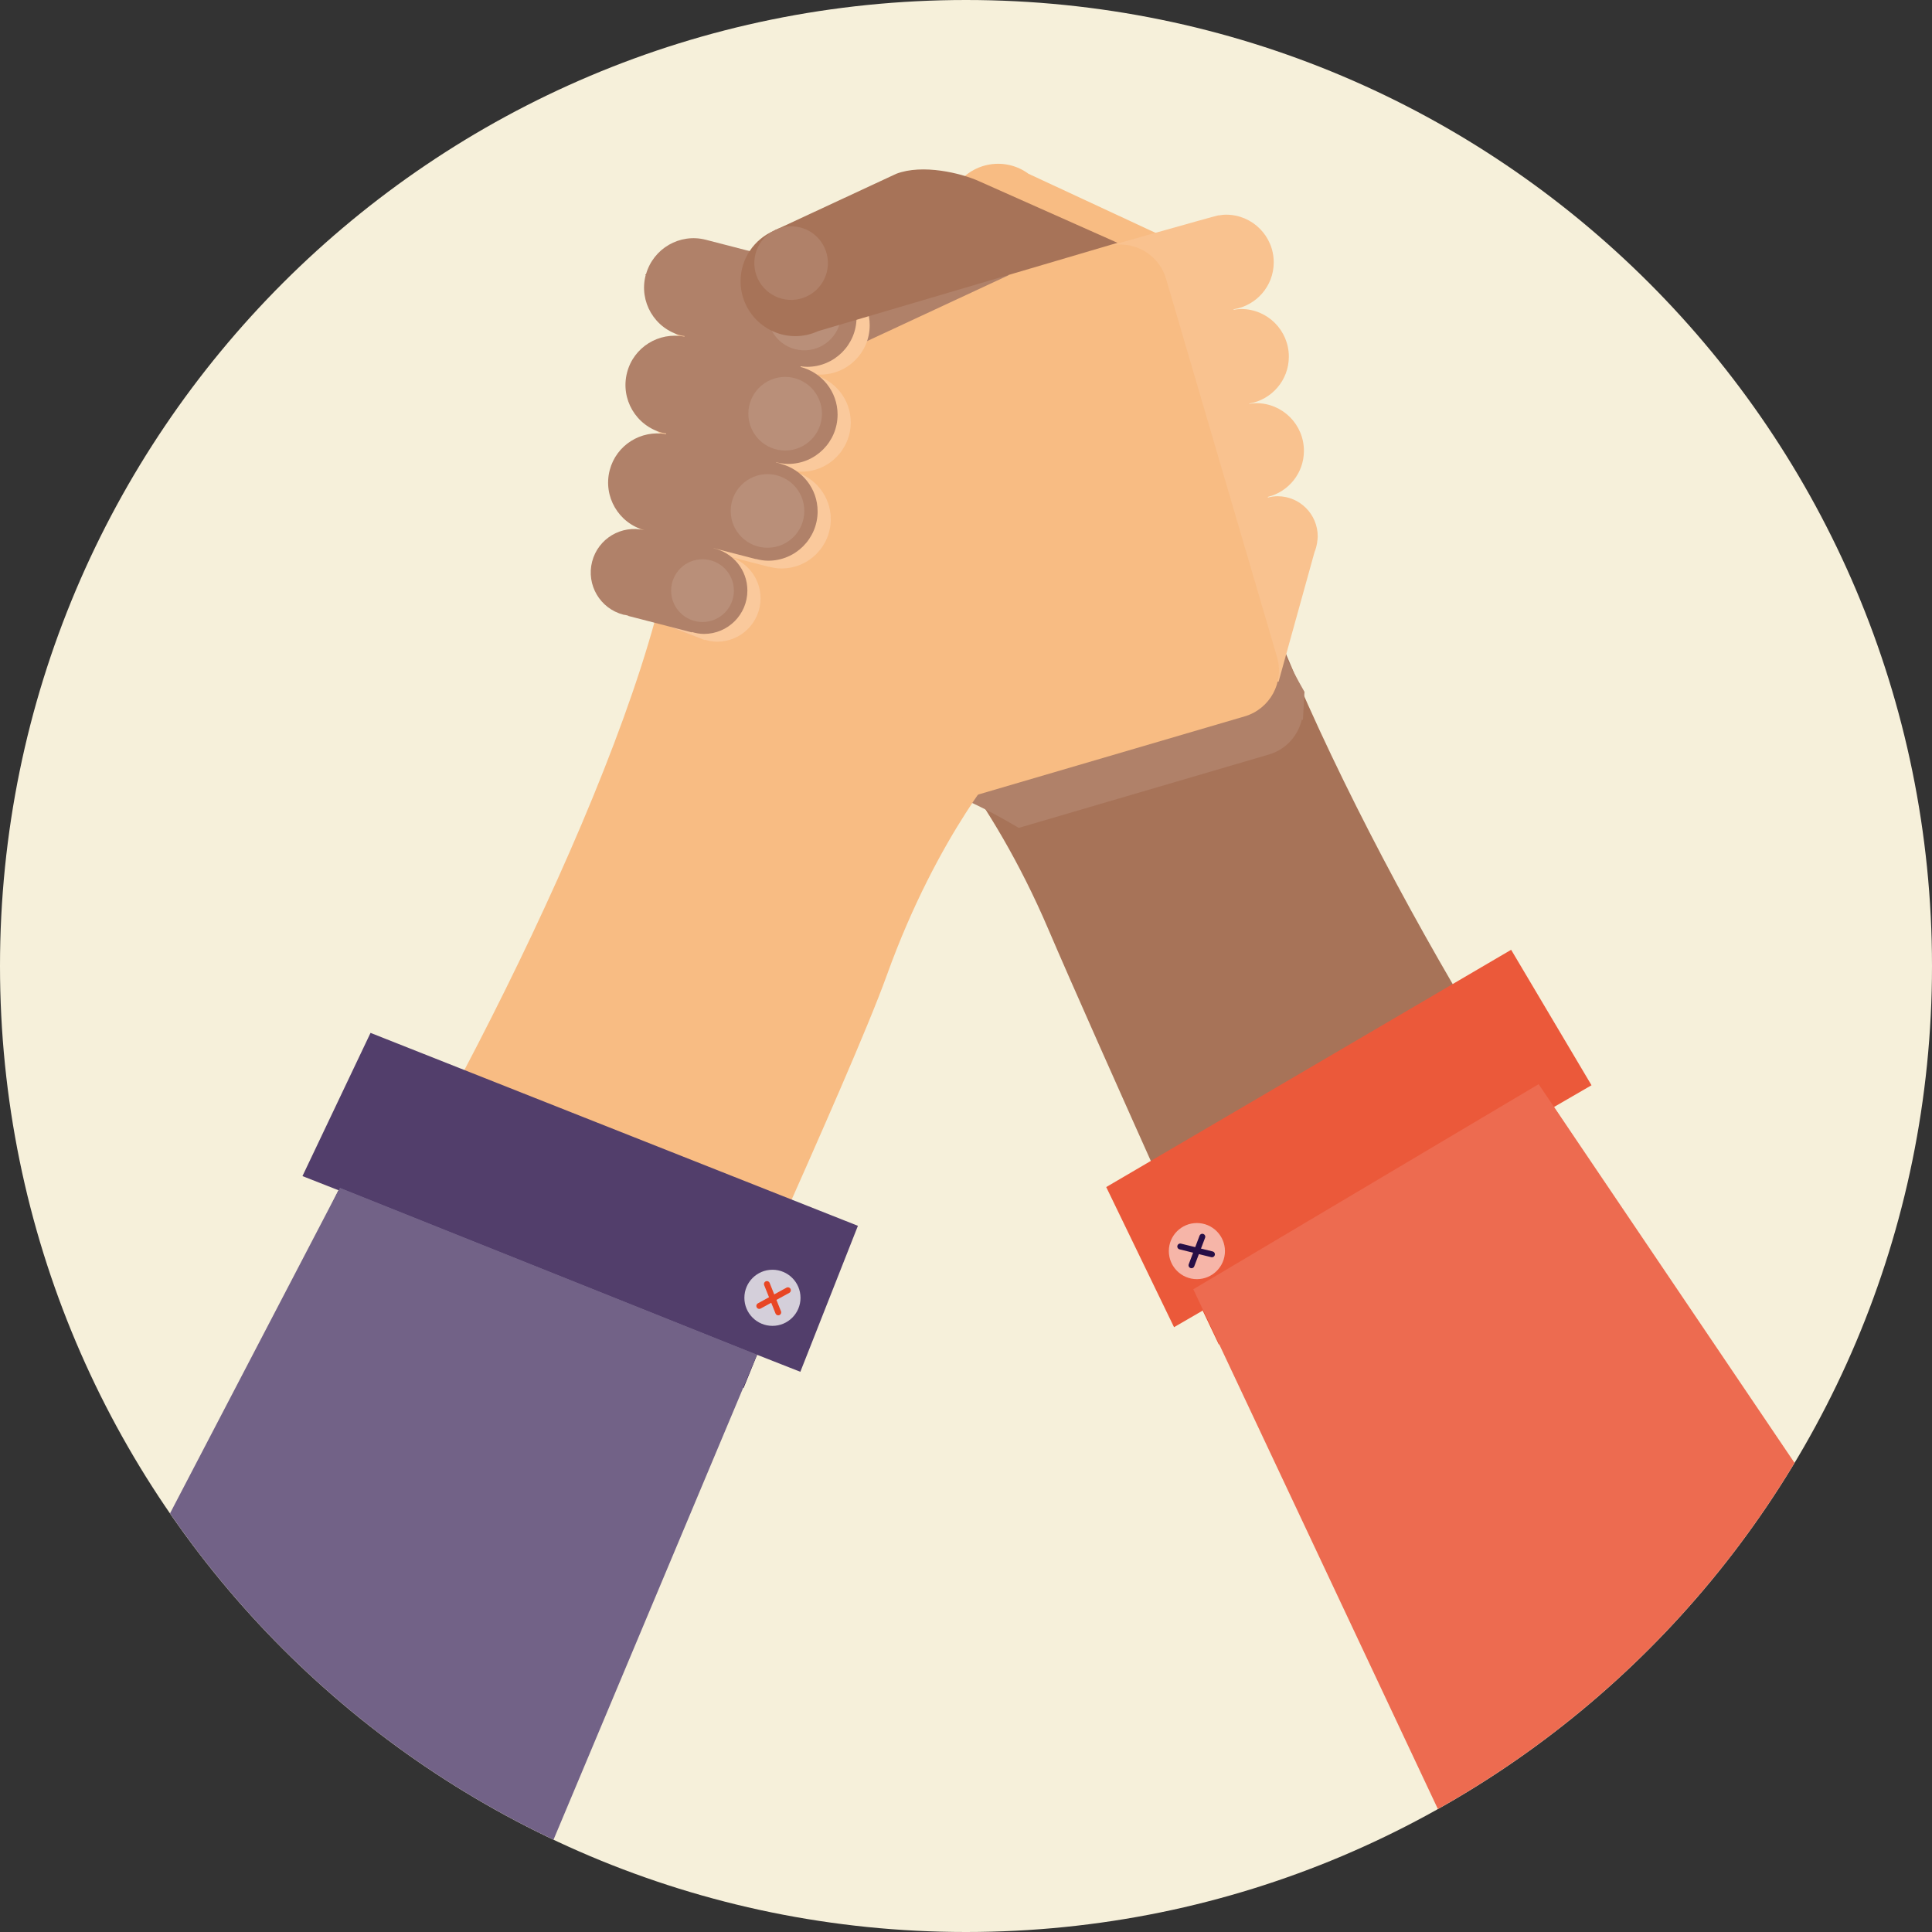 <svg width="128" height="128" viewBox="0 0 128 128" fill="none" xmlns="http://www.w3.org/2000/svg">
<rect x="0" y="0" width="128" height="128" fill="#333333" stroke="none"/>
<g clip-path="url(#clip0_2764_3861)">
<path d="M64 128C99.346 128 128 99.346 128 64C128 28.654 99.346 0 64 0C28.654 0 0 28.654 0 64C0 99.346 28.654 128 64 128Z" fill="#F6F0DA"/>
<path d="M42.914 43.534L50.265 18.475C50.757 16.797 52.516 15.836 54.194 16.329L64 19.205C64 19.205 64 19.205 64 19.205C73.807 22.082 78.547 32.554 78.547 32.554C79.668 34.083 81.037 35.635 82.592 37.192L77.736 53.748C77.243 55.426 75.485 56.387 73.807 55.895L45.06 47.462C43.383 46.971 42.422 45.211 42.914 43.534Z" fill="#F1B391"/>
<path d="M82.925 37.326L60.778 47.706C60.778 47.706 65.562 52.445 69.46 61.576C72.422 68.513 82.341 90.499 86.938 100.665C97.055 97.335 102.328 93.078 110.007 85.468C101.706 75.819 88.181 52.853 82.925 37.326Z" fill="#A77358"/>
<path d="M80.466 34.932L64 53.018C64 53.018 65.35 53.574 67.494 54.849L84.075 49.986C85.206 49.654 85.997 48.742 86.251 47.672L86.321 47.698L86.426 45.84C84.332 42.212 82.515 37.267 80.466 34.932Z" fill="#B08169"/>
<path d="M77.617 32.682V15.92L68.134 11.51C66.626 10.401 64.505 10.725 63.396 12.233L52.353 27.247C51.244 28.755 51.568 30.876 53.076 31.985L68.091 43.028C69.598 44.137 71.719 43.813 72.828 42.306L79.906 32.682H77.617Z" fill="#F8BC83"/>
<path d="M84.649 32.877C84.427 32.876 84.215 32.911 84.008 32.961L84.003 32.955L83.997 32.922C85.365 32.579 86.384 31.353 86.388 29.878C86.393 28.133 84.983 26.715 83.238 26.711C83.077 26.711 82.922 26.734 82.767 26.757V26.736C84.251 26.481 85.385 25.197 85.389 23.639C85.394 21.895 83.983 20.477 82.239 20.473C82.066 20.473 81.899 20.496 81.733 20.523L81.728 20.491C83.231 20.251 84.384 18.961 84.388 17.39C84.393 15.646 82.983 14.228 81.238 14.223C81.065 14.223 80.898 14.247 80.732 14.273L80.73 14.263L80.674 14.279C80.442 14.32 72.506 16.568 72.506 16.568L79.188 43.127L84.707 45.173L87.09 36.58C87.171 36.389 87.223 36.185 87.258 35.974L87.27 35.929L87.263 35.926C87.282 35.8 87.302 35.675 87.303 35.544C87.306 34.075 86.119 32.88 84.649 32.877Z" fill="#F9C28F"/>
<path d="M84.607 43.534L77.256 18.475C76.764 16.797 75.005 15.836 73.327 16.329L63.521 19.205C63.521 19.205 63.521 19.205 63.521 19.205C53.714 22.082 48.974 32.554 48.974 32.554C47.853 34.083 46.484 35.635 44.929 37.192L49.785 53.748C50.278 55.426 52.036 56.387 53.714 55.895L82.461 47.462C84.138 46.971 85.099 45.211 84.607 43.534Z" fill="#F8BC83"/>
<path d="M59.796 12.67C59.744 12.695 59.686 12.713 59.636 12.741L52.644 17.361L52.642 17.369C51.504 18.062 50.833 19.391 51.042 20.79C51.321 22.655 53.059 23.94 54.924 23.661C55.422 23.587 55.874 23.402 56.271 23.145L66.832 18.231L59.796 12.67Z" fill="#B08169"/>
<path d="M43.387 41.127C38.941 57.266 25.103 82.763 17.588 92.538C25.782 99.691 31.948 100.284 42.332 102.957C46.241 92.793 56.174 71.772 58.775 64.556C62.141 55.216 66.644 50.21 66.644 50.21L43.386 41.126L43.387 41.127Z" fill="#F8BC83"/>
<path d="M55.041 34.4C55.043 32.876 53.997 31.606 52.588 31.241L52.591 31.23L52.275 31.148V31.146L52.278 31.136C52.539 31.204 52.808 31.251 53.091 31.251C54.897 31.253 56.363 29.79 56.364 27.984C56.365 26.46 55.32 25.19 53.91 24.826L53.913 24.815L53.921 24.784C54.06 24.805 54.201 24.818 54.347 24.818C56.153 24.82 57.618 23.357 57.62 21.551C57.621 20.027 56.576 18.758 55.166 18.393L55.169 18.382L54.937 18.289L47.639 16.401C45.913 15.955 44.159 16.974 43.674 18.679C43.639 18.698 43.615 18.71 43.615 18.71L43.647 18.752C43.194 20.503 44.246 22.29 45.998 22.743C46.072 22.762 46.145 22.763 46.219 22.777L46.221 22.792L46.223 22.821C44.533 22.485 42.853 23.51 42.416 25.2C41.963 26.951 43.015 28.738 44.767 29.191C44.845 29.212 44.924 29.213 45.003 29.227L45.005 29.243V29.279C43.338 28.984 41.698 30.002 41.267 31.669C40.818 33.405 41.85 35.173 43.574 35.644C42.045 35.275 40.498 36.195 40.103 37.722C39.703 39.265 42.214 39.869 42.209 40.504L42.271 40.628L42.581 40.814L46.709 42.412L46.715 42.388C46.969 42.462 47.233 42.514 47.511 42.514C49.099 42.516 50.387 41.23 50.389 39.642C50.39 38.273 49.432 37.13 48.151 36.839L48.151 36.836V36.833L50.637 37.476L50.954 37.557L50.956 37.548C51.218 37.616 51.487 37.663 51.769 37.663C53.575 37.665 55.041 36.203 55.042 34.396L55.041 34.4Z" fill="#FAC99C"/>
<path d="M54.169 33.884C54.171 32.36 53.125 31.09 51.715 30.726L51.719 30.714L51.402 30.632V30.631L51.405 30.62C51.667 30.688 51.936 30.735 52.219 30.736C54.025 30.737 55.49 29.275 55.492 27.468C55.493 25.945 54.448 24.675 53.038 24.31L53.041 24.299L53.049 24.268C53.188 24.289 53.329 24.302 53.474 24.303C55.281 24.305 56.746 22.842 56.748 21.035C56.749 19.512 55.703 18.242 54.294 17.877L54.296 17.867L54.065 17.774L46.766 15.886C45.041 15.439 43.287 16.459 42.801 18.164C42.766 18.182 42.743 18.195 42.743 18.195L42.775 18.236C42.322 19.988 43.374 21.775 45.126 22.228C45.2 22.247 45.273 22.248 45.347 22.262L45.349 22.277L45.351 22.305C43.66 21.969 41.98 22.994 41.544 24.684C41.09 26.436 42.143 28.223 43.895 28.676C43.973 28.696 44.052 28.698 44.13 28.712L44.133 28.727V28.764C42.466 28.469 40.826 29.486 40.394 31.153C39.945 32.89 40.977 34.657 42.701 35.129C41.173 34.759 39.626 35.679 39.23 37.207C38.831 38.75 39.758 40.325 41.302 40.724C41.353 40.737 41.405 40.737 41.457 40.748L41.633 40.794L41.632 40.809L45.836 41.897L45.843 41.873C46.097 41.947 46.36 41.999 46.638 41.999C48.226 42 49.515 40.714 49.516 39.126C49.517 37.757 48.559 36.615 47.278 36.324L47.279 36.32V36.317L49.765 36.96L50.081 37.042L50.083 37.033C50.345 37.1 50.614 37.148 50.897 37.148C52.703 37.15 54.168 35.687 54.17 33.881L54.169 33.884Z" fill="#B08169"/>
<path d="M55.694 21.163C55.911 19.834 55.008 18.581 53.679 18.365C52.35 18.148 51.097 19.051 50.881 20.38C50.665 21.709 51.567 22.962 52.896 23.178C54.225 23.395 55.478 22.492 55.694 21.163Z" fill="#B98F79"/>
<path d="M50.849 36.29C52.196 36.29 53.288 35.199 53.288 33.852C53.288 32.505 52.196 31.413 50.849 31.413C49.503 31.413 48.411 32.505 48.411 33.852C48.411 35.199 49.503 36.29 50.849 36.29Z" fill="#B98F79"/>
<path d="M46.543 41.21C47.691 41.21 48.622 40.279 48.622 39.131C48.622 37.983 47.691 37.052 46.543 37.052C45.395 37.052 44.464 37.983 44.464 39.131C44.464 40.279 45.395 41.21 46.543 41.21Z" fill="#B98F79"/>
<path d="M52.956 29.661C54.2 29.143 54.788 27.716 54.27 26.473C53.752 25.23 52.324 24.642 51.081 25.159C49.838 25.677 49.25 27.105 49.768 28.348C50.286 29.591 51.713 30.179 52.956 29.661Z" fill="#B98F79"/>
<path d="M74.037 16.087L64.833 11.992C63.663 11.467 61.125 10.852 59.387 11.511L51.294 15.274L51.29 15.282C49.983 15.834 49.066 17.126 49.066 18.634C49.066 20.642 50.694 22.27 52.703 22.27C53.239 22.27 53.744 22.147 54.203 21.938L74.037 16.087Z" fill="#A77358"/>
<path d="M53.445 19.641C54.666 19.071 55.193 17.62 54.623 16.4C54.054 15.179 52.603 14.652 51.382 15.222C50.162 15.791 49.635 17.242 50.204 18.463C50.774 19.683 52.225 20.21 53.445 19.641Z" fill="#B08169"/>
<path d="M24.549 68.431L56.839 81.213L53.025 90.885L20.039 77.919L24.549 68.431Z" fill="#523E6B"/>
<path d="M73.29 78.646L100.117 62.926L105.442 71.901L77.783 87.93L73.29 78.646Z" fill="#EB593A"/>
<path d="M79.297 84.747C80.323 84.747 81.156 83.915 81.156 82.888C81.156 81.861 80.323 81.029 79.297 81.029C78.27 81.029 77.438 81.861 77.438 82.888C77.438 83.915 78.27 84.747 79.297 84.747Z" fill="#F6B5A8"/>
<path d="M78.195 82.583L80.294 83.101" stroke="#270E46" stroke-width="0.391" stroke-miterlimit="10" stroke-linecap="round"/>
<path d="M79.657 81.937L78.94 83.827" stroke="#270E46" stroke-width="0.391" stroke-miterlimit="10" stroke-linecap="round"/>
<path d="M51.177 87.842C52.203 87.842 53.036 87.01 53.036 85.983C53.036 84.956 52.203 84.124 51.177 84.124C50.15 84.124 49.317 84.956 49.317 85.983C49.317 87.01 50.15 87.842 51.177 87.842Z" fill="#D4CFDA"/>
<path d="M52.2 85.483L50.305 86.522" stroke="#E84624" stroke-width="0.391" stroke-miterlimit="10" stroke-linecap="round"/>
<path d="M51.561 86.948L50.81 85.072" stroke="#E84624" stroke-width="0.391" stroke-miterlimit="10" stroke-linecap="round"/>
<path d="M21.445 80.851L22.518 78.683L50.165 89.741L49.264 91.955L21.445 80.851Z" fill="#270E46"/>
<path d="M79.678 86.821L102.947 73.347L104.214 75.253L80.751 89.076L79.678 86.821Z" fill="#E84624"/>
<path d="M22.517 78.683L11.264 100.265C17.649 109.532 26.411 117.032 36.672 121.885L50.164 89.741L22.517 78.683Z" fill="#726287"/>
<path d="M79.059 85.415L95.263 119.853C104.995 114.394 113.154 106.468 118.893 96.919L101.939 71.829L79.059 85.415Z" fill="#ED6B50"/>
</g>
<defs>
<clipPath id="clip0_2764_3861">
<rect width="128" height="128" fill="white"/>
</clipPath>
</defs>
</svg>

